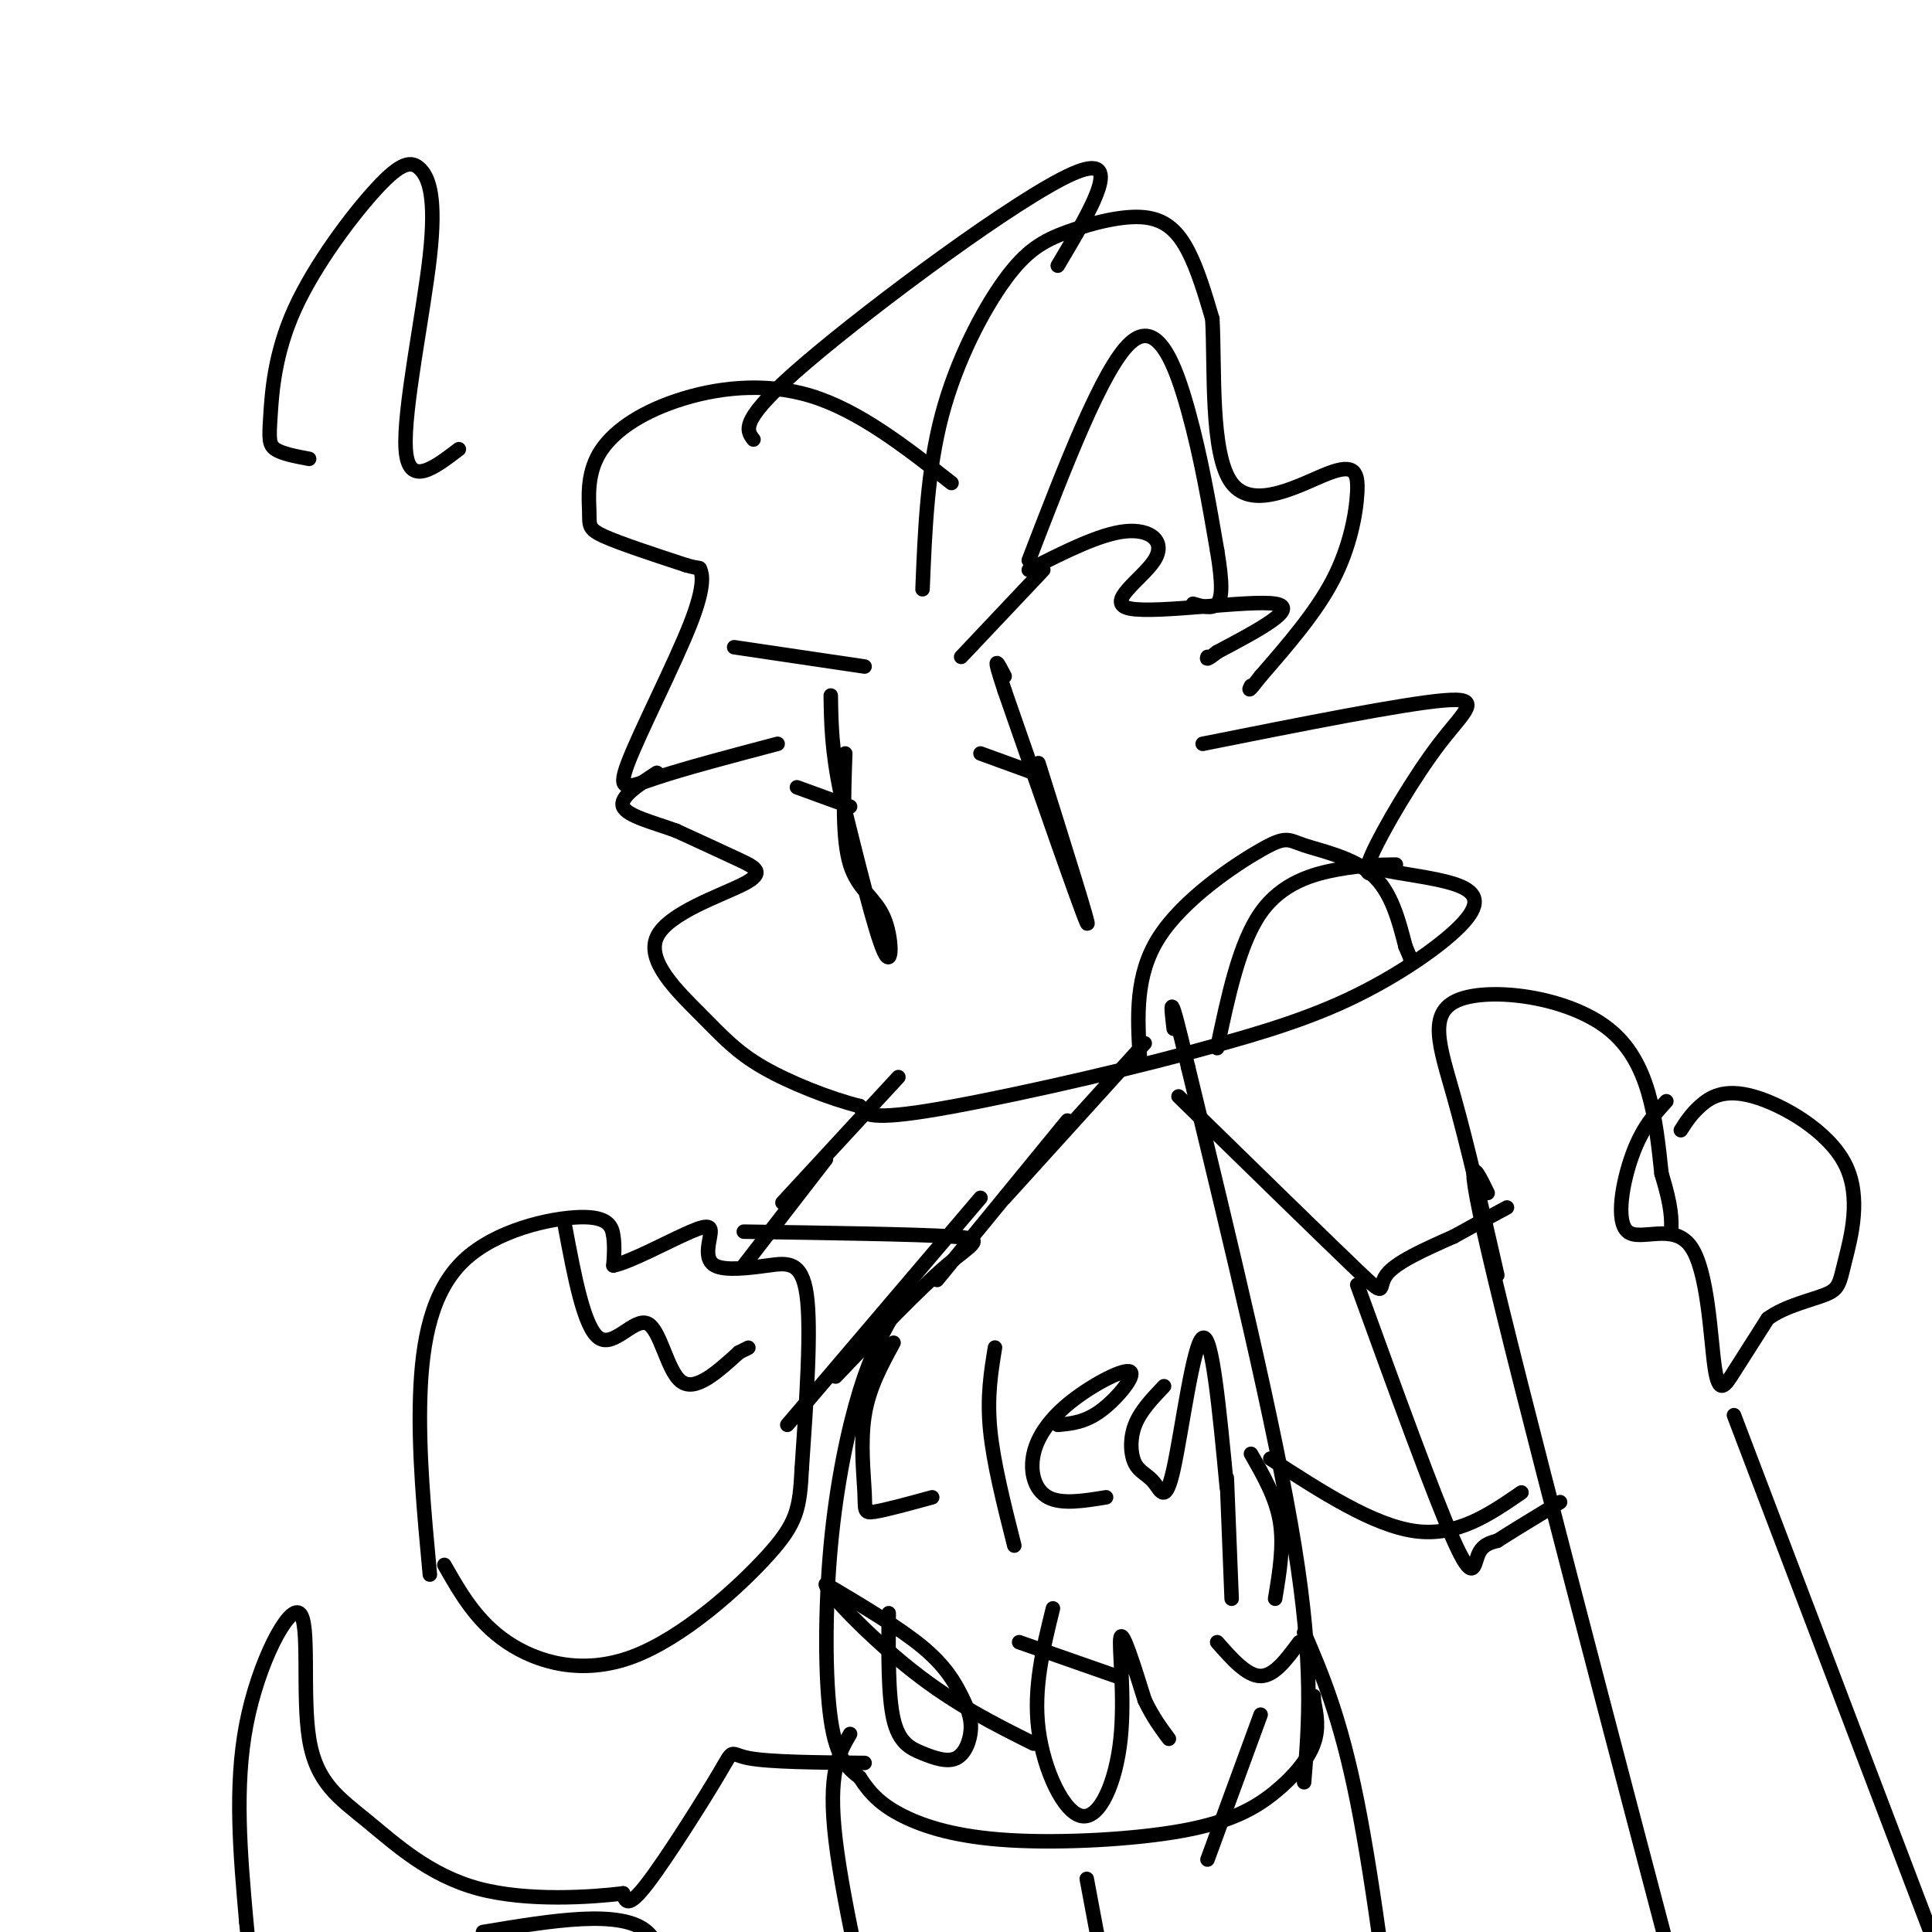 <svg viewBox='0 0 400 400' version='1.1' xmlns='http://www.w3.org/2000/svg' xmlns:xlink='http://www.w3.org/1999/xlink'><g fill='none' stroke='#000000' stroke-width='3' stroke-linecap='round' stroke-linejoin='round'><path d='M191,122c0.500,-12.315 1.000,-24.629 4,-36c3.000,-11.371 8.500,-21.798 13,-28c4.500,-6.202 8.000,-8.178 13,-10c5.000,-1.822 11.500,-3.491 16,-3c4.500,0.491 7.000,3.140 9,7c2.000,3.860 3.500,8.930 5,14'/><path d='M251,66c0.572,9.993 -0.499,27.976 4,34c4.499,6.024 14.567,0.089 20,-2c5.433,-2.089 6.232,-0.332 6,4c-0.232,4.332 -1.495,11.238 -5,18c-3.505,6.762 -9.253,13.381 -15,20'/><path d='M261,140c-2.833,3.667 -2.417,2.833 -2,2'/><path d='M197,100c-9.556,-7.476 -19.112,-14.953 -29,-18c-9.888,-3.047 -20.108,-1.665 -28,1c-7.892,2.665 -13.456,6.611 -16,11c-2.544,4.389 -2.070,9.220 -2,12c0.070,2.780 -0.266,3.509 3,5c3.266,1.491 10.133,3.746 17,6'/><path d='M142,117c3.215,0.939 2.754,0.288 3,1c0.246,0.712 1.200,2.789 -2,11c-3.200,8.211 -10.554,22.557 -13,29c-2.446,6.443 0.015,4.984 6,3c5.985,-1.984 15.492,-4.492 25,-7'/><path d='M156,91c-1.533,-2.000 -3.067,-4.000 11,-16c14.067,-12.000 43.733,-34.000 55,-39c11.267,-5.000 4.133,7.000 -3,19'/><path d='M213,116c7.667,-19.911 15.333,-39.822 21,-45c5.667,-5.178 9.333,4.378 12,14c2.667,9.622 4.333,19.311 6,29'/><path d='M252,114c1.156,6.956 1.044,9.844 0,11c-1.044,1.156 -3.022,0.578 -5,0'/><path d='M213,118c7.364,-3.734 14.727,-7.467 20,-8c5.273,-0.533 8.455,2.136 6,6c-2.455,3.864 -10.545,8.925 -5,10c5.545,1.075 24.727,-1.836 30,-1c5.273,0.836 -3.364,5.418 -12,10'/><path d='M252,135c-2.333,1.833 -2.167,1.417 -2,1'/><path d='M249,154c20.815,-4.155 41.631,-8.310 50,-9c8.369,-0.690 4.292,2.083 -1,9c-5.292,6.917 -11.798,17.976 -14,23c-2.202,5.024 -0.101,4.012 2,3'/><path d='M286,180c3.308,0.879 10.577,1.576 15,3c4.423,1.424 5.998,3.576 2,8c-3.998,4.424 -13.571,11.121 -24,16c-10.429,4.879 -21.715,7.939 -33,11'/><path d='M246,218c-16.511,4.422 -41.289,9.978 -54,12c-12.711,2.022 -13.356,0.511 -14,-1'/><path d='M178,229c-6.130,-1.516 -14.454,-4.805 -20,-8c-5.546,-3.195 -8.315,-6.295 -13,-11c-4.685,-4.705 -11.287,-11.014 -9,-16c2.287,-4.986 13.462,-8.650 18,-11c4.538,-2.350 2.439,-3.386 -1,-5c-3.439,-1.614 -8.220,-3.807 -13,-6'/><path d='M140,172c-4.778,-1.733 -10.222,-3.067 -11,-5c-0.778,-1.933 3.111,-4.467 7,-7'/><path d='M215,158c5.583,17.750 11.167,35.500 10,33c-1.167,-2.500 -9.083,-25.250 -17,-48'/><path d='M208,143c-2.833,-8.500 -1.417,-5.750 0,-3'/><path d='M175,156c-0.315,8.881 -0.631,17.762 1,23c1.631,5.238 5.208,6.833 7,11c1.792,4.167 1.798,10.905 0,7c-1.798,-3.905 -5.399,-18.452 -9,-33'/><path d='M174,164c-1.833,-8.833 -1.917,-14.417 -2,-20'/><path d='M236,219c-0.515,-8.582 -1.030,-17.164 4,-25c5.030,-7.836 15.606,-14.925 21,-18c5.394,-3.075 5.606,-2.136 9,-1c3.394,1.136 9.970,2.467 14,6c4.030,3.533 5.515,9.266 7,15'/><path d='M291,196c1.333,3.000 1.167,3.000 1,3'/><path d='M252,217c2.289,-10.844 4.578,-21.689 9,-28c4.422,-6.311 10.978,-8.089 16,-9c5.022,-0.911 8.511,-0.956 12,-1'/><path d='M176,167c0.000,0.000 -11.000,-4.000 -11,-4'/><path d='M214,160c0.000,0.000 -11.000,-4.000 -11,-4'/><path d='M152,134c0.000,0.000 27.000,4.000 27,4'/><path d='M199,136c0.000,0.000 17.000,-18.000 17,-18'/><path d='M89,326c-1.193,-12.762 -2.386,-25.525 -2,-37c0.386,-11.475 2.351,-21.663 9,-28c6.649,-6.337 17.982,-8.821 24,-9c6.018,-0.179 6.719,1.949 7,4c0.281,2.051 0.140,4.026 0,6'/><path d='M127,262c3.359,-0.622 11.756,-5.176 16,-7c4.244,-1.824 4.333,-0.917 4,1c-0.333,1.917 -1.089,4.844 1,6c2.089,1.156 7.024,0.542 11,0c3.976,-0.542 6.993,-1.012 8,6c1.007,7.012 0.003,21.506 -1,36'/><path d='M166,304c-0.416,8.376 -0.957,11.317 -7,18c-6.043,6.683 -17.589,17.107 -28,21c-10.411,3.893 -19.689,1.255 -26,-3c-6.311,-4.255 -9.656,-10.128 -13,-16'/><path d='M117,254c1.964,10.452 3.929,20.905 7,23c3.071,2.095 7.250,-4.167 10,-3c2.750,1.167 4.071,9.762 7,12c2.929,2.238 7.464,-1.881 12,-6'/><path d='M153,280c2.333,-1.167 2.167,-1.083 2,-1'/><path d='M154,262c0.000,0.000 17.000,-22.000 17,-22'/><path d='M163,295c0.000,0.000 40.000,-47.000 40,-47'/><path d='M162,249c0.000,0.000 24.000,-26.000 24,-26'/><path d='M194,265c0.000,0.000 27.000,-33.000 27,-33'/><path d='M208,248c0.000,0.000 29.000,-32.000 29,-32'/><path d='M244,227c15.267,14.911 30.533,29.822 37,36c6.467,6.178 4.133,3.622 6,1c1.867,-2.622 7.933,-5.311 14,-8'/><path d='M301,256c4.167,-2.333 7.583,-4.167 11,-6'/><path d='M345,228c-2.486,2.732 -4.972,5.464 -7,11c-2.028,5.536 -3.599,13.876 -1,16c2.599,2.124 9.367,-1.967 13,3c3.633,4.967 4.132,18.991 5,25c0.868,6.009 2.105,4.003 4,1c1.895,-3.003 4.447,-7.001 7,-11'/><path d='M366,273c3.629,-2.673 9.202,-3.854 12,-5c2.798,-1.146 2.822,-2.257 4,-7c1.178,-4.743 3.512,-13.117 0,-20c-3.512,-6.883 -12.869,-12.276 -19,-14c-6.131,-1.724 -9.038,0.222 -11,2c-1.962,1.778 -2.981,3.389 -4,5'/><path d='M310,264c-3.060,-13.375 -6.119,-26.750 -9,-37c-2.881,-10.250 -5.583,-17.375 1,-20c6.583,-2.625 22.452,-0.750 31,6c8.548,6.750 9.774,18.375 11,30'/><path d='M344,243c2.167,7.000 2.083,9.500 2,12'/><path d='M308,247c-2.917,-6.000 -5.833,-12.000 3,24c8.833,36.000 29.417,114.000 50,192'/><path d='M359,293c0.000,0.000 54.000,142.000 54,142'/><path d='M185,272c-2.315,4.143 -4.631,8.286 -7,16c-2.369,7.714 -4.792,19.000 -6,32c-1.208,13.000 -1.202,27.714 0,36c1.202,8.286 3.601,10.143 6,12'/><path d='M178,368c2.143,3.358 4.502,5.752 9,8c4.498,2.248 11.136,4.348 22,5c10.864,0.652 25.953,-0.145 36,-2c10.047,-1.855 15.051,-4.769 19,-8c3.949,-3.231 6.843,-6.780 8,-10c1.157,-3.220 0.579,-6.110 0,-9'/><path d='M272,352c0.000,-1.500 0.000,-0.750 0,0'/><path d='M270,369c1.000,-12.167 2.000,-24.333 -2,-49c-4.000,-24.667 -13.000,-61.833 -22,-99'/><path d='M246,221c-4.167,-17.833 -3.583,-12.917 -3,-8'/><path d='M263,302c10.667,6.917 21.333,13.833 30,15c8.667,1.167 15.333,-3.417 22,-8'/><path d='M176,359c-2.333,4.000 -4.667,8.000 -3,22c1.667,14.000 7.333,38.000 13,62'/><path d='M270,338c3.750,8.750 7.500,17.500 11,35c3.500,17.500 6.750,43.750 10,70'/><path d='M281,266c7.978,21.978 15.956,43.956 20,53c4.044,9.044 4.156,5.156 5,3c0.844,-2.156 2.422,-2.578 4,-3'/><path d='M310,319c2.833,-1.833 7.917,-4.917 13,-8'/><path d='M154,255c17.756,0.267 35.511,0.533 43,1c7.489,0.467 4.711,1.133 -1,6c-5.711,4.867 -14.356,13.933 -23,23'/><path d='M185,278c-2.548,4.667 -5.095,9.333 -6,15c-0.905,5.667 -0.167,12.333 0,16c0.167,3.667 -0.238,4.333 2,4c2.238,-0.333 7.119,-1.667 12,-3'/><path d='M210,320c-2.167,-8.583 -4.333,-17.167 -5,-24c-0.667,-6.833 0.167,-11.917 1,-17'/><path d='M229,310c-4.596,0.750 -9.191,1.500 -12,0c-2.809,-1.500 -3.830,-5.250 -3,-9c0.830,-3.750 3.511,-7.500 8,-11c4.489,-3.500 10.785,-6.750 12,-6c1.215,0.750 -2.653,5.500 -6,8c-3.347,2.500 -6.174,2.750 -9,3'/><path d='M241,287c-2.436,2.550 -4.873,5.100 -6,8c-1.127,2.900 -0.946,6.150 0,8c0.946,1.850 2.656,2.300 4,4c1.344,1.700 2.324,4.650 4,-3c1.676,-7.650 4.050,-25.900 6,-27c1.950,-1.100 3.475,14.950 5,31'/><path d='M255,331c0.000,0.000 -1.000,-25.000 -1,-25'/><path d='M259,301c2.583,4.500 5.167,9.000 6,14c0.833,5.000 -0.083,10.500 -1,16'/><path d='M184,334c-0.071,8.574 -0.142,17.147 1,22c1.142,4.853 3.496,5.984 6,7c2.504,1.016 5.157,1.916 7,1c1.843,-0.916 2.875,-3.648 3,-6c0.125,-2.352 -0.659,-4.326 -2,-7c-1.341,-2.674 -3.240,-6.050 -8,-10c-4.760,-3.950 -12.380,-8.475 -20,-13'/><path d='M171,328c-0.222,1.311 9.222,11.089 18,18c8.778,6.911 16.889,10.956 25,15'/><path d='M218,333c-2.037,8.231 -4.073,16.463 -3,25c1.073,8.537 5.257,17.381 9,18c3.743,0.619 7.046,-6.987 8,-16c0.954,-9.013 -0.442,-19.432 0,-21c0.442,-1.568 2.721,5.716 5,13'/><path d='M237,352c1.667,3.500 3.333,5.750 5,8'/><path d='M250,385c0.000,0.000 11.000,-30.000 11,-30'/><path d='M269,340c-2.583,3.500 -5.167,7.000 -8,7c-2.833,0.000 -5.917,-3.500 -9,-7'/><path d='M211,340c0.000,0.000 20.000,7.000 20,7'/><path d='M225,389c0.000,0.000 6.000,32.000 6,32'/><path d='M179,365c-9.881,-0.089 -19.762,-0.179 -24,-1c-4.238,-0.821 -2.833,-2.375 -6,3c-3.167,5.375 -10.905,17.679 -15,23c-4.095,5.321 -4.548,3.661 -5,2'/><path d='M129,392c-6.372,0.786 -19.801,1.752 -30,-1c-10.199,-2.752 -17.169,-9.221 -23,-14c-5.831,-4.779 -10.522,-7.869 -12,-17c-1.478,-9.131 0.256,-24.305 -2,-26c-2.256,-1.695 -8.502,10.087 -11,23c-2.498,12.913 -1.249,26.956 0,41'/><path d='M51,398c0.893,10.048 3.125,14.667 5,19c1.875,4.333 3.393,8.381 8,12c4.607,3.619 12.304,6.810 20,10'/><path d='M100,400c14.333,-2.387 28.667,-4.774 34,0c5.333,4.774 1.667,16.708 6,19c4.333,2.292 16.667,-5.060 21,-5c4.333,0.060 0.667,7.530 -3,15'/><path d='M158,429c-0.833,3.667 -1.417,5.333 -2,7'/><path d='M64,95c-2.814,-0.530 -5.629,-1.060 -7,-2c-1.371,-0.940 -1.299,-2.290 -1,-7c0.299,-4.710 0.824,-12.779 5,-22c4.176,-9.221 12.003,-19.595 17,-25c4.997,-5.405 7.164,-5.840 9,-4c1.836,1.840 3.340,5.957 2,18c-1.340,12.043 -5.526,32.012 -5,40c0.526,7.988 5.763,3.994 11,0'/></g>
</svg>